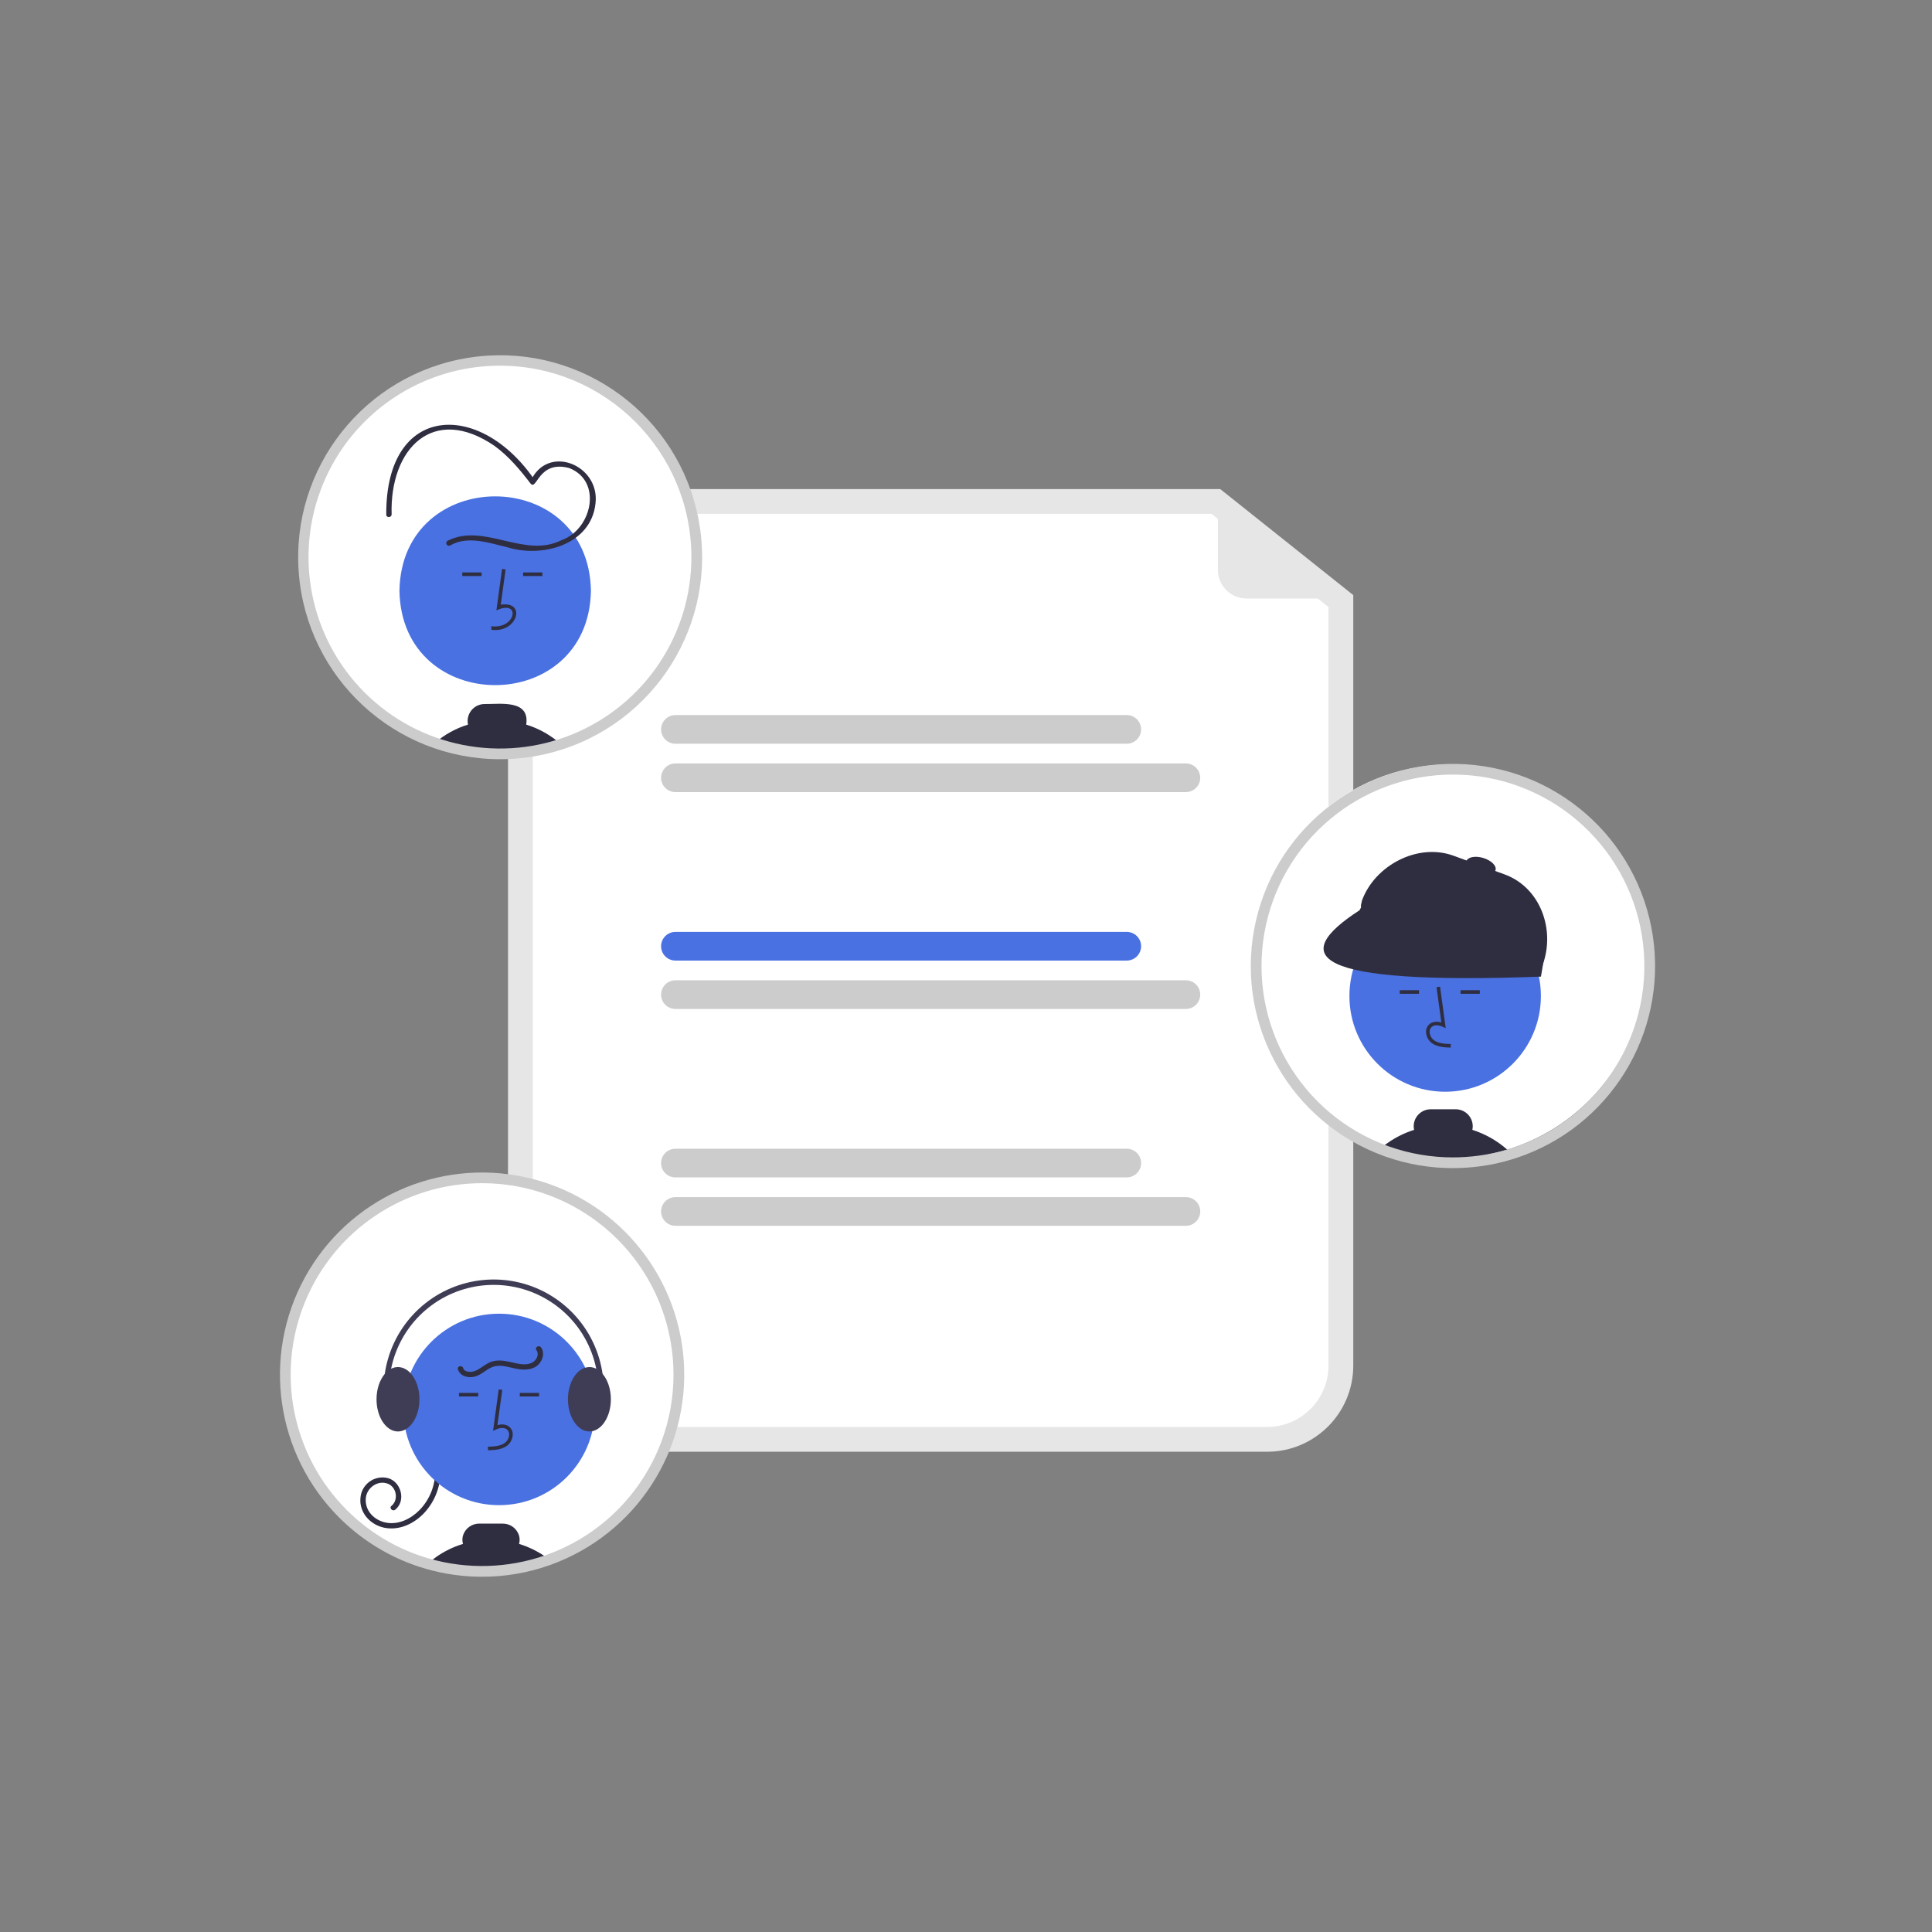 <?xml version="1.0" encoding="UTF-8" standalone="no" ?>
<!DOCTYPE svg PUBLIC "-//W3C//DTD SVG 1.1//EN" "http://www.w3.org/Graphics/SVG/1.1/DTD/svg11.dtd">
<svg xmlns="http://www.w3.org/2000/svg" xmlns:xlink="http://www.w3.org/1999/xlink" version="1.1" width="1080" height="1080" viewBox="0 0 1080 1080" xml:space="preserve">
<rect x="0" y="0" width="1080" height="1080" fill="#808080" stroke="none"/>
<desc>Created with Fabric.js 5.2.4</desc>
<defs>
</defs>
<g transform="matrix(1 0 0 1 540 540)" id="385d0b7d-8df6-406a-b5b4-7d645957e90e"  >
<rect style="stroke: none; stroke-width: 1; stroke-dasharray: none; stroke-linecap: butt; stroke-dashoffset: 0; stroke-linejoin: miter; stroke-miterlimit: 4; fill: rgb(255,255,255); fill-rule: nonzero; opacity: 1; visibility: hidden;" vector-effect="non-scaling-stroke"  x="-540" y="-540" rx="0" ry="0" width="1080" height="1080" />
</g>
<g transform="matrix(1 0 0 1 540 540)" id="59b01513-4b40-4db8-8ce7-f50c7247adeb"  >
</g>
<g transform="matrix(1 0 0 1 520.24 542.47)"  >
<path style="stroke: none; stroke-width: 1; stroke-dasharray: none; stroke-linecap: butt; stroke-dashoffset: 0; stroke-linejoin: miter; stroke-miterlimit: 4; fill: rgb(230,230,230); fill-rule: nonzero; opacity: 1;" vector-effect="non-scaling-stroke"  transform=" translate(-580.26, -452.56)" d="M 768.383 721.626 L 392.132 721.626 C 365.566 721.596 344.037 700.067 344.007 673.501 L 344.007 231.625 C 344.037 205.059 365.566 183.53 392.132 183.5 L 742.172 183.5 L 816.508 242.751 L 816.508 673.501 C 816.478 700.067 794.949 721.596 768.383 721.626 Z" stroke-linecap="round" />
</g>
<g transform="matrix(1 0 0 1 520.24 542.47)"  >
<path style="stroke: none; stroke-width: 1; stroke-dasharray: none; stroke-linecap: butt; stroke-dashoffset: 0; stroke-linejoin: miter; stroke-miterlimit: 4; fill: rgb(255,255,255); fill-rule: nonzero; opacity: 1;" vector-effect="non-scaling-stroke"  transform=" translate(-580.26, -452.56)" d="M 392.132 197.354 C 373.213 197.376 357.882 212.707 357.861 231.625 L 357.861 673.501 C 357.882 692.419 373.213 707.75 392.132 707.772 L 768.383 707.772 C 787.301 707.75 802.632 692.419 802.653 673.501 L 802.653 249.425 L 737.326 197.354 Z" stroke-linecap="round" />
</g>
<g transform="matrix(1 0 0 1 503.71 407.74)"  >
<path style="stroke: none; stroke-width: 1; stroke-dasharray: none; stroke-linecap: butt; stroke-dashoffset: 0; stroke-linejoin: miter; stroke-miterlimit: 4; fill: rgb(204,204,204); fill-rule: nonzero; opacity: 1;" vector-effect="non-scaling-stroke"  transform=" translate(-563.72, -317.83)" d="M 689.879 325.84 L 437.577 325.84 C 434.712 325.843 432.063 324.316 430.629 321.835 C 429.196 319.354 429.196 316.297 430.629 313.816 C 432.063 311.335 434.712 309.808 437.577 309.812 L 689.879 309.812 C 694.305 309.812 697.893 313.4 697.893 317.826 C 697.893 322.252 694.305 325.84 689.879 325.84 Z" stroke-linecap="round" />
</g>
<g transform="matrix(1 0 0 1 520.24 434.78)"  >
<path style="stroke: none; stroke-width: 1; stroke-dasharray: none; stroke-linecap: butt; stroke-dashoffset: 0; stroke-linejoin: miter; stroke-miterlimit: 4; fill: rgb(204,204,204); fill-rule: nonzero; opacity: 1;" vector-effect="non-scaling-stroke"  transform=" translate(-580.26, -344.87)" d="M 722.937 352.887 L 437.577 352.887 C 434.714 352.887 432.068 351.36 430.637 348.88 C 429.205 346.401 429.205 343.346 430.637 340.866 C 432.068 338.387 434.714 336.859 437.577 336.859 L 722.937 336.859 C 725.8 336.859 728.446 338.387 729.878 340.866 C 731.309 343.346 731.309 346.401 729.878 348.88 C 728.446 351.36 725.8 352.887 722.937 352.887 Z" stroke-linecap="round" />
</g>
<g transform="matrix(1 0 0 1 503.71 528.95)"  >
<path style="stroke: none; stroke-width: 1; stroke-dasharray: none; stroke-linecap: butt; stroke-dashoffset: 0; stroke-linejoin: miter; stroke-miterlimit: 4; fill: rgb(74,113,225); fill-rule: nonzero; opacity: 1;" vector-effect="non-scaling-stroke"  transform=" translate(-563.72, -439.04)" d="M 689.879 447.053 L 437.577 447.053 C 434.712 447.056 432.063 445.53 430.629 443.049 C 429.196 440.568 429.196 437.51 430.629 435.03 C 432.063 432.549 434.712 431.022 437.577 431.025 L 689.879 431.025 C 694.305 431.025 697.893 434.613 697.893 439.039 C 697.893 443.465 694.305 447.053 689.879 447.053 Z" stroke-linecap="round" />
</g>
<g transform="matrix(1 0 0 1 520.24 556)"  >
<path style="stroke: none; stroke-width: 1; stroke-dasharray: none; stroke-linecap: butt; stroke-dashoffset: 0; stroke-linejoin: miter; stroke-miterlimit: 4; fill: rgb(204,204,204); fill-rule: nonzero; opacity: 1;" vector-effect="non-scaling-stroke"  transform=" translate(-580.26, -466.09)" d="M 722.937 474.101 L 437.577 474.101 C 434.714 474.101 432.068 472.573 430.637 470.094 C 429.205 467.614 429.205 464.559 430.637 462.08 C 432.068 459.6 434.714 458.073 437.577 458.073 L 722.937 458.073 C 725.8 458.073 728.446 459.6 729.878 462.08 C 731.309 464.559 731.309 467.614 729.878 470.094 C 728.446 472.573 725.8 474.101 722.937 474.101 Z" stroke-linecap="round" />
</g>
<g transform="matrix(1 0 0 1 503.72 650.16)"  >
<path style="stroke: none; stroke-width: 1; stroke-dasharray: none; stroke-linecap: butt; stroke-dashoffset: 0; stroke-linejoin: miter; stroke-miterlimit: 4; fill: rgb(204,204,204); fill-rule: nonzero; opacity: 1;" vector-effect="non-scaling-stroke"  transform=" translate(-563.73, -560.25)" d="M 689.879 568.267 L 437.577 568.267 C 433.151 568.267 429.563 564.679 429.563 560.253 C 429.563 555.827 433.151 552.239 437.577 552.239 L 689.879 552.239 C 694.305 552.239 697.893 555.827 697.893 560.253 C 697.893 564.679 694.305 568.267 689.879 568.267 Z" stroke-linecap="round" />
</g>
<g transform="matrix(1 0 0 1 520.24 677.21)"  >
<path style="stroke: none; stroke-width: 1; stroke-dasharray: none; stroke-linecap: butt; stroke-dashoffset: 0; stroke-linejoin: miter; stroke-miterlimit: 4; fill: rgb(204,204,204); fill-rule: nonzero; opacity: 1;" vector-effect="non-scaling-stroke"  transform=" translate(-580.25, -587.3)" d="M 722.937 595.314 L 437.577 595.314 C 434.712 595.318 432.063 593.791 430.629 591.31 C 429.196 588.829 429.196 585.772 430.629 583.291 C 432.063 580.81 434.712 579.283 437.577 579.286 L 722.937 579.286 C 727.363 579.286 730.951 582.874 730.951 587.3 C 730.951 591.726 727.363 595.314 722.937 595.314 Z" stroke-linecap="round" />
</g>
<g transform="matrix(1 0 0 1 718.42 304.55)"  >
<path style="stroke: none; stroke-width: 1; stroke-dasharray: none; stroke-linecap: butt; stroke-dashoffset: 0; stroke-linejoin: miter; stroke-miterlimit: 4; fill: rgb(230,230,230); fill-rule: nonzero; opacity: 1;" vector-effect="non-scaling-stroke"  transform=" translate(-778.43, -214.64)" d="M 815.061 244.657 L 756.831 244.657 C 752.58 244.657 748.503 242.969 745.497 239.963 C 742.491 236.957 740.803 232.88 740.803 228.629 L 740.803 185.621 C 740.803 185.237 741.023 184.887 741.368 184.72 C 741.714 184.552 742.125 184.598 742.427 184.836 L 815.683 242.87 C 816.017 243.135 816.147 243.582 816.007 243.985 C 815.867 244.388 815.487 244.657 815.061 244.657 Z" stroke-linecap="round" />
</g>
<g transform="matrix(1 0 0 1 279.49 311.41)"  >
<path style="stroke: none; stroke-width: 1; stroke-dasharray: none; stroke-linecap: butt; stroke-dashoffset: 0; stroke-linejoin: miter; stroke-miterlimit: 4; fill: rgb(255,255,255); fill-rule: nonzero; opacity: 1;" vector-effect="non-scaling-stroke"  transform=" translate(-339.5, -221.5)" d="M 449.5 221.5 C 449.5 282.251 400.251 331.5 339.5 331.5 C 278.749 331.5 229.5 282.251 229.5 221.5 C 229.5 160.749 278.749 111.5 339.5 111.5 C 400.243 111.519 449.481 160.757 449.5 221.5 Z" stroke-linecap="round" />
</g>
<g transform="matrix(1 0 0 1 276.81 330.23)"  >
<path style="stroke: none; stroke-width: 1; stroke-dasharray: none; stroke-linecap: butt; stroke-dashoffset: 0; stroke-linejoin: miter; stroke-miterlimit: 4; fill: rgb(74,113,225); fill-rule: nonzero; opacity: 1;" vector-effect="non-scaling-stroke"  transform=" translate(-336.82, -240.32)" d="M 390.34 240.322 C 389.139 310.673 284.493 310.662 283.302 240.32 C 284.503 169.971 389.149 169.982 390.34 240.322 Z" stroke-linecap="round" />
</g>
<g transform="matrix(1 0 0 1 281.61 335.12)"  >
<path style="stroke: none; stroke-width: 1; stroke-dasharray: none; stroke-linecap: butt; stroke-dashoffset: 0; stroke-linejoin: miter; stroke-miterlimit: 4; fill: rgb(47,46,65); fill-rule: nonzero; opacity: 1;" vector-effect="non-scaling-stroke"  transform=" translate(-341.62, -245.21)" d="M 334.696 262.158 L 334.641 260.158 C 348.425 261.998 351.394 244.915 337.492 251.302 L 340.666 228.111 L 342.647 228.383 L 339.948 248.109 C 354.585 245.93 349.171 264.157 334.696 262.158 Z" stroke-linecap="round" />
</g>
<g transform="matrix(1 0 0 1 297.82 321)"  >
<rect style="stroke: none; stroke-width: 1; stroke-dasharray: none; stroke-linecap: butt; stroke-dashoffset: 0; stroke-linejoin: miter; stroke-miterlimit: 4; fill: rgb(47,46,65); fill-rule: nonzero; opacity: 1;" vector-effect="non-scaling-stroke"  x="-5.386" y="-1" rx="0" ry="0" width="10.771" height="2" />
</g>
<g transform="matrix(1 0 0 1 263.82 321)"  >
<rect style="stroke: none; stroke-width: 1; stroke-dasharray: none; stroke-linecap: butt; stroke-dashoffset: 0; stroke-linejoin: miter; stroke-miterlimit: 4; fill: rgb(47,46,65); fill-rule: nonzero; opacity: 1;" vector-effect="non-scaling-stroke"  x="-5.386" y="-1" rx="0" ry="0" width="10.771" height="2" />
</g>
<g transform="matrix(1 0 0 1 278.33 407.41)"  >
<path style="stroke: none; stroke-width: 1; stroke-dasharray: none; stroke-linecap: butt; stroke-dashoffset: 0; stroke-linejoin: miter; stroke-miterlimit: 4; fill: rgb(47,46,65); fill-rule: nonzero; opacity: 1;" vector-effect="non-scaling-stroke"  transform=" translate(-338.34, -317.5)" d="M 354.17 315.15 C 356.27 300.98 339.68 303.78 330.9 303.64 C 328.033 303.649 325.323 304.95 323.522 307.181 C 321.722 309.412 321.023 312.336 321.62 315.14 C 314.824 317.241 308.531 320.712 303.13 325.34 C 325.893 333.277 350.627 333.551 373.56 326.12 C 367.969 321.1 361.353 317.356 354.17 315.15 Z" stroke-linecap="round" />
</g>
<g transform="matrix(1 0 0 1 274.48 272.7)"  >
<path style="stroke: none; stroke-width: 1; stroke-dasharray: none; stroke-linecap: butt; stroke-dashoffset: 0; stroke-linejoin: miter; stroke-miterlimit: 4; fill: rgb(47,46,65); fill-rule: nonzero; opacity: 1;" vector-effect="non-scaling-stroke"  transform=" translate(-334.49, -182.79)" d="M 311.659 215.009 C 321.578 209.277 333.606 213.674 343.851 216.079 C 363.289 222.054 390.548 214.572 392.912 191.416 C 395.372 169.881 365.913 157.879 356.497 179.313 L 359.238 178.954 C 328.702 133.572 275.584 135.293 275.933 197.686 C 275.82 199.613 278.82 199.607 278.932 197.684 C 277.808 160.918 302.141 135.785 336.538 159.413 C 344.409 165.156 350.779 172.763 356.648 180.468 C 360.23 184.483 361.009 167.194 378.154 171.722 C 397.023 179.032 390.866 206.051 374 211.982 C 353.162 222.628 330.593 201.987 310.145 212.417 C 309.461 212.849 309.242 213.746 309.65 214.444 C 310.058 215.143 310.947 215.393 311.659 215.009 Z" stroke-linecap="round" />
</g>
<g transform="matrix(1 0 0 1 279.59 311.5)"  >
<path style="stroke: none; stroke-width: 1; stroke-dasharray: none; stroke-linecap: butt; stroke-dashoffset: 0; stroke-linejoin: miter; stroke-miterlimit: 4; fill: rgb(204,204,204); fill-rule: nonzero; opacity: 1;" vector-effect="non-scaling-stroke"  transform=" translate(-339.6, -221.59)" d="M 339.5 334.5 C 280.589 334.45 231.618 289.115 227.033 230.383 C 222.447 171.651 263.789 119.265 321.978 110.073 C 380.168 100.881 435.644 137.973 449.385 195.259 C 463.127 252.545 430.515 310.767 374.488 328.973 C 363.189 332.648 351.381 334.513 339.5 334.5 Z M 339.5 114.5 C 296.214 114.494 257.186 140.565 240.619 180.555 C 224.051 220.545 233.206 266.578 263.814 297.186 C 294.422 327.794 340.455 336.949 380.445 320.381 C 420.435 303.814 446.506 264.786 446.5 221.5 C 446.433 162.433 398.567 114.567 339.5 114.5 Z" stroke-linecap="round" />
</g>
<g transform="matrix(1 0 0 1 810.47 537.41)"  >
<path style="stroke: none; stroke-width: 1; stroke-dasharray: none; stroke-linecap: butt; stroke-dashoffset: 0; stroke-linejoin: miter; stroke-miterlimit: 4; fill: rgb(255,255,255); fill-rule: nonzero; opacity: 1;" vector-effect="non-scaling-stroke"  transform=" translate(-870.48, -447.5)" d="M 980.5 447.5 C 980.5 495.134 949.85 537.36 904.56 552.12 C 903.9 552.33 903.24 552.54 902.57 552.74 C 899.71 553.62 896.81 554.37 893.86 555.01 C 888.521 556.168 883.102 556.921 877.65 557.26 Q 874.095 557.5 870.5 557.5 C 858.116 557.512 845.819 555.43 834.13 551.34 C 833.79 551.22 833.45 551.1 833.12 550.98 C 780.591 532.008 750.613 476.687 763.401 422.321 C 776.19 367.955 827.685 331.798 883.163 338.232 C 938.641 344.667 980.495 391.65 980.5 447.5 Z" stroke-linecap="round" />
</g>
<g transform="matrix(1 0 0 1 807.85 556.77)"  >
<circle style="stroke: none; stroke-width: 1; stroke-dasharray: none; stroke-linecap: butt; stroke-dashoffset: 0; stroke-linejoin: miter; stroke-miterlimit: 4; fill: rgb(74,113,225); fill-rule: nonzero; opacity: 1;" vector-effect="non-scaling-stroke"  cx="0" cy="0" r="53.519" />
</g>
<g transform="matrix(1 0 0 1 804.1 568.58)"  >
<path style="stroke: none; stroke-width: 1; stroke-dasharray: none; stroke-linecap: butt; stroke-dashoffset: 0; stroke-linejoin: miter; stroke-miterlimit: 4; fill: rgb(47,46,65); fill-rule: nonzero; opacity: 1;" vector-effect="non-scaling-stroke"  transform=" translate(-864.12, -478.67)" d="M 870.989 495.696 L 871.045 493.696 C 867.324 493.593 864.044 493.359 861.579 491.559 C 860.165 490.467 859.296 488.814 859.197 487.03 C 859.11 485.938 859.536 484.868 860.35 484.136 C 861.987 482.754 864.619 483.201 866.538 484.081 L 868.193 484.84 L 865.02 461.649 L 863.038 461.921 L 865.738 481.647 C 863.13 480.881 860.714 481.211 859.059 482.608 C 857.771 483.733 857.083 485.395 857.199 487.101 C 857.317 489.498 858.488 491.721 860.399 493.174 C 863.566 495.488 867.682 495.603 870.989 495.696 Z" stroke-linecap="round" />
</g>
<g transform="matrix(1 0 0 1 787.84 554.53)"  >
<rect style="stroke: none; stroke-width: 1; stroke-dasharray: none; stroke-linecap: butt; stroke-dashoffset: 0; stroke-linejoin: miter; stroke-miterlimit: 4; fill: rgb(47,46,65); fill-rule: nonzero; opacity: 1;" vector-effect="non-scaling-stroke"  x="-5.386" y="-1" rx="0" ry="0" width="10.771" height="2" />
</g>
<g transform="matrix(1 0 0 1 821.84 554.53)"  >
<rect style="stroke: none; stroke-width: 1; stroke-dasharray: none; stroke-linecap: butt; stroke-dashoffset: 0; stroke-linejoin: miter; stroke-miterlimit: 4; fill: rgb(47,46,65); fill-rule: nonzero; opacity: 1;" vector-effect="non-scaling-stroke"  x="-5.386" y="-1" rx="0" ry="0" width="10.771" height="2" />
</g>
<g transform="matrix(1 0 0 1 807.83 633.75)"  >
<path style="stroke: none; stroke-width: 1; stroke-dasharray: none; stroke-linecap: butt; stroke-dashoffset: 0; stroke-linejoin: miter; stroke-miterlimit: 4; fill: rgb(47,46,65); fill-rule: nonzero; opacity: 1;" vector-effect="non-scaling-stroke"  transform=" translate(-867.85, -543.84)" d="M 883.07 541.68 C 883.212 541.023 883.286 540.352 883.29 539.68 C 883.282 534.437 879.033 530.188 873.79 530.18 L 859.79 530.18 C 854.545 530.185 850.295 534.435 850.29 539.68 C 850.29 540.356 850.363 541.03 850.51 541.69 C 845.225 543.355 840.229 545.828 835.7 549.02 C 834.82 549.63 833.95 550.29 833.12 550.98 C 833.45 551.1 833.79 551.22 834.13 551.34 C 845.819 555.43 858.116 557.512 870.5 557.5 Q 874.1 557.5 877.65 557.26 C 883.102 556.921 888.521 556.168 893.86 555.01 C 896.81 554.37 899.71 553.62 902.57 552.74 C 896.912 547.735 890.27 543.967 883.07 541.68 Z" stroke-linecap="round" />
</g>
<g transform="matrix(1 0 0 1 825.74 646.05)"  >
<path style="stroke: none; stroke-width: 1; stroke-dasharray: none; stroke-linecap: butt; stroke-dashoffset: 0; stroke-linejoin: miter; stroke-miterlimit: 4; fill: rgb(47,46,65); fill-rule: nonzero; opacity: 1;" vector-effect="non-scaling-stroke"  transform=" translate(-885.75, -556.13)" d="M 881.27 555.99 C 879.972 556.086 878.723 556.524 877.65 557.26 C 883.102 556.921 888.521 556.168 893.86 555.01 Z" stroke-linecap="round" />
</g>
<g transform="matrix(1 0 0 1 812.84 510.28)"  >
<path style="stroke: none; stroke-width: 1; stroke-dasharray: none; stroke-linecap: butt; stroke-dashoffset: 0; stroke-linejoin: miter; stroke-miterlimit: 4; fill: rgb(47,46,65); fill-rule: nonzero; opacity: 1;" vector-effect="non-scaling-stroke"  transform=" translate(-872.86, -420.37)" d="M 916.403 454.147 L 823.429 420.134 C 822.433 419.77 821.622 419.024 821.176 418.062 C 820.729 417.1 820.683 416 821.047 415.003 L 821.362 413.516 C 828.623 393.668 852.69 381.176 872.538 388.438 L 901.148 398.904 C 920.996 406.165 929.623 429.668 922.362 449.516 L 921.534 451.764 C 921.169 452.761 920.424 453.571 919.462 454.018 C 918.5 454.465 917.399 454.511 916.403 454.147 Z" stroke-linecap="round" />
</g>
<g transform="matrix(1 0 0 1 802.12 520.1)"  >
<path style="stroke: none; stroke-width: 1; stroke-dasharray: none; stroke-linecap: butt; stroke-dashoffset: 0; stroke-linejoin: miter; stroke-miterlimit: 4; fill: rgb(47,46,65); fill-rule: nonzero; opacity: 1;" vector-effect="non-scaling-stroke"  transform=" translate(-862.13, -430.19)" d="M 921.411 456.034 C 791.824 460.815 780.501 444.533 819.985 418.929 L 828.362 403.516 L 924.362 438.516 Z" stroke-linecap="round" />
</g>
<g transform="matrix(0.29 -0.96 0.96 0.29 827.85 483.93)"  >
<ellipse style="stroke: none; stroke-width: 1; stroke-dasharray: none; stroke-linecap: butt; stroke-dashoffset: 0; stroke-linejoin: miter; stroke-miterlimit: 4; fill: rgb(47,46,65); fill-rule: nonzero; opacity: 1;" vector-effect="non-scaling-stroke"  cx="0" cy="0" rx="4.5" ry="8.5" />
</g>
<g transform="matrix(1 0 0 1 812.2 540)"  >
<path style="stroke: none; stroke-width: 1; stroke-dasharray: none; stroke-linecap: butt; stroke-dashoffset: 0; stroke-linejoin: miter; stroke-miterlimit: 4; fill: rgb(204,204,204); fill-rule: nonzero; opacity: 1;" vector-effect="non-scaling-stroke"  transform=" translate(-870.5, -447.51)" d="M 870.5 560.5 C 857.778 560.514 845.146 558.374 833.138 554.171 L 832.094 553.799 C 780.154 535.029 749.391 481.464 759.354 427.142 C 769.317 372.819 817.086 333.657 872.307 334.541 C 927.528 335.424 974.021 376.093 982.241 430.706 C 990.462 485.319 958.002 537.873 905.488 554.973 C 904.777 555.199 904.108 555.412 903.428 555.615 C 900.588 556.489 897.574 557.274 894.496 557.941 C 889.008 559.131 883.438 559.904 877.834 560.254 C 875.427 560.417 872.953 560.5 870.5 560.5 Z M 870.5 340.5 C 818.524 340.507 774.068 377.86 765.104 429.058 C 756.139 480.255 785.258 530.491 834.139 548.158 L 835.13 548.511 C 846.497 552.489 858.456 554.514 870.5 554.5 C 872.819 554.5 875.156 554.421 877.448 554.267 C 882.755 553.936 888.029 553.204 893.226 552.078 C 896.138 551.446 898.985 550.704 901.688 549.873 C 902.357 549.673 902.992 549.471 903.628 549.269 C 953.663 532.971 984.425 482.716 976.178 430.744 C 967.931 378.771 923.123 340.507 870.5 340.5 Z" stroke-linecap="round" />
</g>
<g transform="matrix(1 0 0 1 269.51 768.41)"  >
<path style="stroke: none; stroke-width: 1; stroke-dasharray: none; stroke-linecap: butt; stroke-dashoffset: 0; stroke-linejoin: miter; stroke-miterlimit: 4; fill: rgb(255,255,255); fill-rule: nonzero; opacity: 1;" vector-effect="non-scaling-stroke"  transform=" translate(-329.52, -678.5)" d="M 219.5 678.5 C 219.461 707.743 231.104 735.79 251.84 756.41 C 252.7 757.26 253.58 758.11 254.47 758.94 C 259.831 763.949 265.68 768.408 271.93 772.25 C 273.13 772.99 274.33 773.7 275.56 774.39 C 281.881 777.952 288.54 780.877 295.44 783.12 C 296.63 783.51 297.84 783.88 299.05 784.22 C 320.983 790.51 344.326 789.853 365.87 782.34 C 366.29 782.19 366.71 782.04 367.12 781.89 C 419.573 762.807 449.422 707.467 436.557 653.153 C 423.691 598.839 372.19 562.768 316.75 569.242 C 261.31 575.717 219.505 622.683 219.5 678.5 Z" stroke-linecap="round" />
</g>
<g transform="matrix(1 0 0 1 223.84 837.64)"  >
<path style="stroke: none; stroke-width: 1; stroke-dasharray: none; stroke-linecap: butt; stroke-dashoffset: 0; stroke-linejoin: miter; stroke-miterlimit: 4; fill: rgb(47,46,65); fill-rule: nonzero; opacity: 1;" vector-effect="non-scaling-stroke"  transform=" translate(-283.85, -747.73)" d="M 306.27 732.416 C 306.323 740.938 303.182 749.171 297.466 755.492 C 291.81 761.699 283.39 765.815 274.893 764.112 C 267.069 762.544 260.711 755.705 261.504 747.433 C 261.77 743.806 263.621 740.48 266.563 738.342 C 269.504 736.204 273.239 735.471 276.771 736.337 C 284.203 738.266 287.165 748.978 280.971 754.006 C 279.485 755.213 277.35 753.103 278.85 751.885 C 282.944 748.561 281.679 741.29 276.737 739.466 C 270.984 737.343 264.888 741.909 264.474 747.792 C 263.983 754.766 269.326 760.018 275.878 761.255 C 282.966 762.592 289.993 758.965 294.796 753.957 C 300.3 748.143 303.338 740.422 303.27 732.416 C 303.298 731.607 303.961 730.967 304.77 730.967 C 305.579 730.967 306.242 731.607 306.27 732.416 Z" stroke-linecap="round" />
</g>
<g transform="matrix(1 0 0 1 278.98 787.88)"  >
<circle style="stroke: none; stroke-width: 1; stroke-dasharray: none; stroke-linecap: butt; stroke-dashoffset: 0; stroke-linejoin: miter; stroke-miterlimit: 4; fill: rgb(74,113,225); fill-rule: nonzero; opacity: 1;" vector-effect="non-scaling-stroke"  cx="0" cy="0" r="53.519" />
</g>
<g transform="matrix(1 0 0 1 279.69 793.69)"  >
<path style="stroke: none; stroke-width: 1; stroke-dasharray: none; stroke-linecap: butt; stroke-dashoffset: 0; stroke-linejoin: miter; stroke-miterlimit: 4; fill: rgb(47,46,65); fill-rule: nonzero; opacity: 1;" vector-effect="non-scaling-stroke"  transform=" translate(-339.7, -703.78)" d="M 332.826 720.804 L 332.77 718.804 C 336.491 718.7 339.771 718.467 342.236 716.666 C 343.65 715.574 344.519 713.921 344.617 712.138 C 344.705 711.046 344.279 709.976 343.465 709.243 C 341.828 707.861 339.196 708.309 337.277 709.188 L 335.622 709.947 L 338.795 686.757 L 340.777 687.028 L 338.077 706.755 C 340.685 705.988 343.101 706.318 344.756 707.716 C 346.044 708.84 346.732 710.502 346.616 712.208 C 346.498 714.605 345.326 716.828 343.416 718.281 C 340.249 720.596 336.133 720.711 332.826 720.804 Z" stroke-linecap="round" />
</g>
<g transform="matrix(1 0 0 1 295.95 779.64)"  >
<rect style="stroke: none; stroke-width: 1; stroke-dasharray: none; stroke-linecap: butt; stroke-dashoffset: 0; stroke-linejoin: miter; stroke-miterlimit: 4; fill: rgb(47,46,65); fill-rule: nonzero; opacity: 1;" vector-effect="non-scaling-stroke"  x="-5.386" y="-1" rx="0" ry="0" width="10.771" height="2" />
</g>
<g transform="matrix(1 0 0 1 261.95 779.64)"  >
<rect style="stroke: none; stroke-width: 1; stroke-dasharray: none; stroke-linecap: butt; stroke-dashoffset: 0; stroke-linejoin: miter; stroke-miterlimit: 4; fill: rgb(47,46,65); fill-rule: nonzero; opacity: 1;" vector-effect="non-scaling-stroke"  x="-5.386" y="-1" rx="0" ry="0" width="10.771" height="2" />
</g>
<g transform="matrix(1 0 0 1 273.07 865.06)"  >
<path style="stroke: none; stroke-width: 1; stroke-dasharray: none; stroke-linecap: butt; stroke-dashoffset: 0; stroke-linejoin: miter; stroke-miterlimit: 4; fill: rgb(47,46,65); fill-rule: nonzero; opacity: 1;" vector-effect="non-scaling-stroke"  transform=" translate(-333.08, -775.14)" d="M 299.05 784.22 C 320.983 790.51 344.326 789.853 365.87 782.34 C 366.29 782.19 366.71 782.04 367.12 781.89 C 362.043 777.974 356.301 775.006 350.17 773.13 C 350.604 771.592 350.597 769.964 350.15 768.43 C 348.904 764.437 345.183 761.737 341 761.79 L 327.96 761.79 C 323.784 761.733 320.068 764.431 318.83 768.42 C 318.383 769.957 318.376 771.589 318.81 773.13 C 313.409 774.784 308.306 777.285 303.69 780.54 Q 302.295 781.515 300.99 782.58 C 300.33 783.11 299.68 783.66 299.05 784.22 Z" stroke-linecap="round" />
</g>
<g transform="matrix(1 0 0 1 329.48 782.2)"  >
<path style="stroke: none; stroke-width: 1; stroke-dasharray: none; stroke-linecap: butt; stroke-dashoffset: 0; stroke-linejoin: miter; stroke-miterlimit: 4; fill: rgb(63,61,86); fill-rule: nonzero; opacity: 1;" vector-effect="non-scaling-stroke"  transform=" translate(-389.49, -692.29)" d="M 377.49 692.29 C 377.49 701.31 381.93 708.79 387.7 710.09 C 388.288 710.222 388.888 710.289 389.49 710.29 C 396.1 710.29 401.49 702.22 401.49 692.29 C 401.49 686.53 399.68 681.4 396.87 678.11 C 395.895 676.929 394.695 675.954 393.34 675.24 C 392.151 674.619 390.831 674.294 389.49 674.29 C 387.648 674.313 385.861 674.914 384.38 676.01 C 380.31 678.89 377.49 685.1 377.49 692.29 Z" stroke-linecap="round" />
</g>
<g transform="matrix(1 0 0 1 222.48 782.2)"  >
<path style="stroke: none; stroke-width: 1; stroke-dasharray: none; stroke-linecap: butt; stroke-dashoffset: 0; stroke-linejoin: miter; stroke-miterlimit: 4; fill: rgb(63,61,86); fill-rule: nonzero; opacity: 1;" vector-effect="non-scaling-stroke"  transform=" translate(-282.49, -692.29)" d="M 270.49 692.29 C 270.49 700.05 273.77 706.67 278.37 709.2 C 279.629 709.906 281.047 710.281 282.49 710.29 C 282.811 710.29 283.132 710.27 283.45 710.23 C 289.61 709.5 294.49 701.74 294.49 692.29 C 294.49 684.72 291.36 678.23 286.94 675.58 C 285.603 674.75 284.064 674.304 282.49 674.29 C 281.149 674.294 279.829 674.619 278.64 675.24 C 277.282 675.957 276.079 676.936 275.1 678.12 C 272.3 681.41 270.49 686.54 270.49 692.29 Z" stroke-linecap="round" />
</g>
<g transform="matrix(1 0 0 1 275.97 756.32)"  >
<path style="stroke: none; stroke-width: 1; stroke-dasharray: none; stroke-linecap: butt; stroke-dashoffset: 0; stroke-linejoin: miter; stroke-miterlimit: 4; fill: rgb(63,61,86); fill-rule: nonzero; opacity: 1;" vector-effect="non-scaling-stroke"  transform=" translate(-335.99, -666.41)" d="M 279.119 707.474 C 279.602 707.474 280.055 707.241 280.337 706.849 C 280.618 706.456 280.694 705.952 280.54 705.494 C 272.682 682.126 280.318 656.339 299.634 641.018 C 318.95 625.696 345.798 624.13 366.765 637.101 C 387.731 650.072 398.315 674.796 393.227 698.92 C 393.056 699.73 393.575 700.526 394.385 700.697 C 395.196 700.868 395.992 700.35 396.163 699.539 C 401.515 674.175 390.389 648.179 368.345 634.54 C 346.301 620.902 318.072 622.55 297.764 638.66 C 277.457 654.771 269.431 681.885 277.697 706.453 C 277.903 707.063 278.475 707.474 279.119 707.474 Z" stroke-linecap="round" />
</g>
<g transform="matrix(1 0 0 1 279.75 761.2)"  >
<path style="stroke: none; stroke-width: 1; stroke-dasharray: none; stroke-linecap: butt; stroke-dashoffset: 0; stroke-linejoin: miter; stroke-miterlimit: 4; fill: rgb(47,46,65); fill-rule: nonzero; opacity: 1;" vector-effect="non-scaling-stroke"  transform=" translate(-339.76, -671.29)" d="M 362.449 663.292 C 364.569 666.185 363.524 670.083 361.291 672.577 C 358.385 675.823 353.752 676.027 349.729 675.425 C 345.215 674.749 340.427 672.634 335.856 674.059 C 331.961 675.274 329.182 678.807 325.135 679.695 C 321.546 680.482 317.254 679.44 315.996 675.615 C 315.392 673.776 318.288 672.989 318.889 674.817 C 319.703 677.292 323.218 677.243 325.23 676.557 C 328.457 675.459 330.944 672.786 334.116 671.51 C 337.855 670.005 341.912 670.684 345.719 671.542 C 349.307 672.35 353.437 673.548 357.012 672.038 C 359.657 670.921 361.762 667.403 359.859 664.806 C 358.717 663.247 361.319 661.749 362.449 663.292 Z" stroke-linecap="round" />
</g>
<g transform="matrix(1 0 0 1 269.5 768.43)"  >
<path style="stroke: none; stroke-width: 1; stroke-dasharray: none; stroke-linecap: butt; stroke-dashoffset: 0; stroke-linejoin: miter; stroke-miterlimit: 4; fill: rgb(204,204,204); fill-rule: nonzero; opacity: 1;" vector-effect="non-scaling-stroke"  transform=" translate(-329.51, -678.52)" d="M 329.5 791.5 C 318.918 791.509 308.387 790.028 298.218 787.102 C 297.023 786.767 295.768 786.384 294.506 785.971 C 287.421 783.665 280.581 780.661 274.088 777.004 C 272.871 776.321 271.648 775.601 270.356 774.804 C 263.937 770.855 257.929 766.275 252.421 761.132 C 251.513 760.284 250.612 759.414 249.732 758.545 C 214.153 723.071 206.271 668.366 230.388 624.291 C 254.506 580.216 304.829 557.36 353.888 568.2 C 402.946 579.04 438.954 620.972 442.256 671.105 C 445.557 721.238 415.359 767.53 368.145 784.709 C 367.733 784.86 367.306 785.013 366.879 785.165 C 354.866 789.371 342.228 791.513 329.5 791.5 Z M 329.5 571.5 C 286.191 571.502 247.154 597.609 230.613 637.635 C 214.071 677.66 223.287 723.709 253.958 754.286 C 254.788 755.105 255.647 755.936 256.516 756.747 C 261.733 761.618 267.423 765.955 273.502 769.695 C 274.726 770.45 275.879 771.129 277.028 771.773 C 283.177 775.237 289.655 778.082 296.367 780.267 C 297.554 780.656 298.727 781.013 299.861 781.332 C 321.201 787.455 343.915 786.819 364.878 779.509 L 366.09 779.072 C 414.888 761.31 443.89 711.077 434.875 659.936 C 425.86 608.795 381.43 571.507 329.5 571.5 Z" stroke-linecap="round" />
</g>
<g transform="matrix(NaN NaN NaN NaN 0 0)"  >
<g style=""   >
</g>
</g>
<g transform="matrix(NaN NaN NaN NaN 0 0)"  >
<g style=""   >
</g>
</g>
<g transform="matrix(NaN NaN NaN NaN 0 0)"  >
<g style=""   >
</g>
</g>
<g transform="matrix(NaN NaN NaN NaN 0 0)"  >
<g style=""   >
</g>
</g>
</svg>